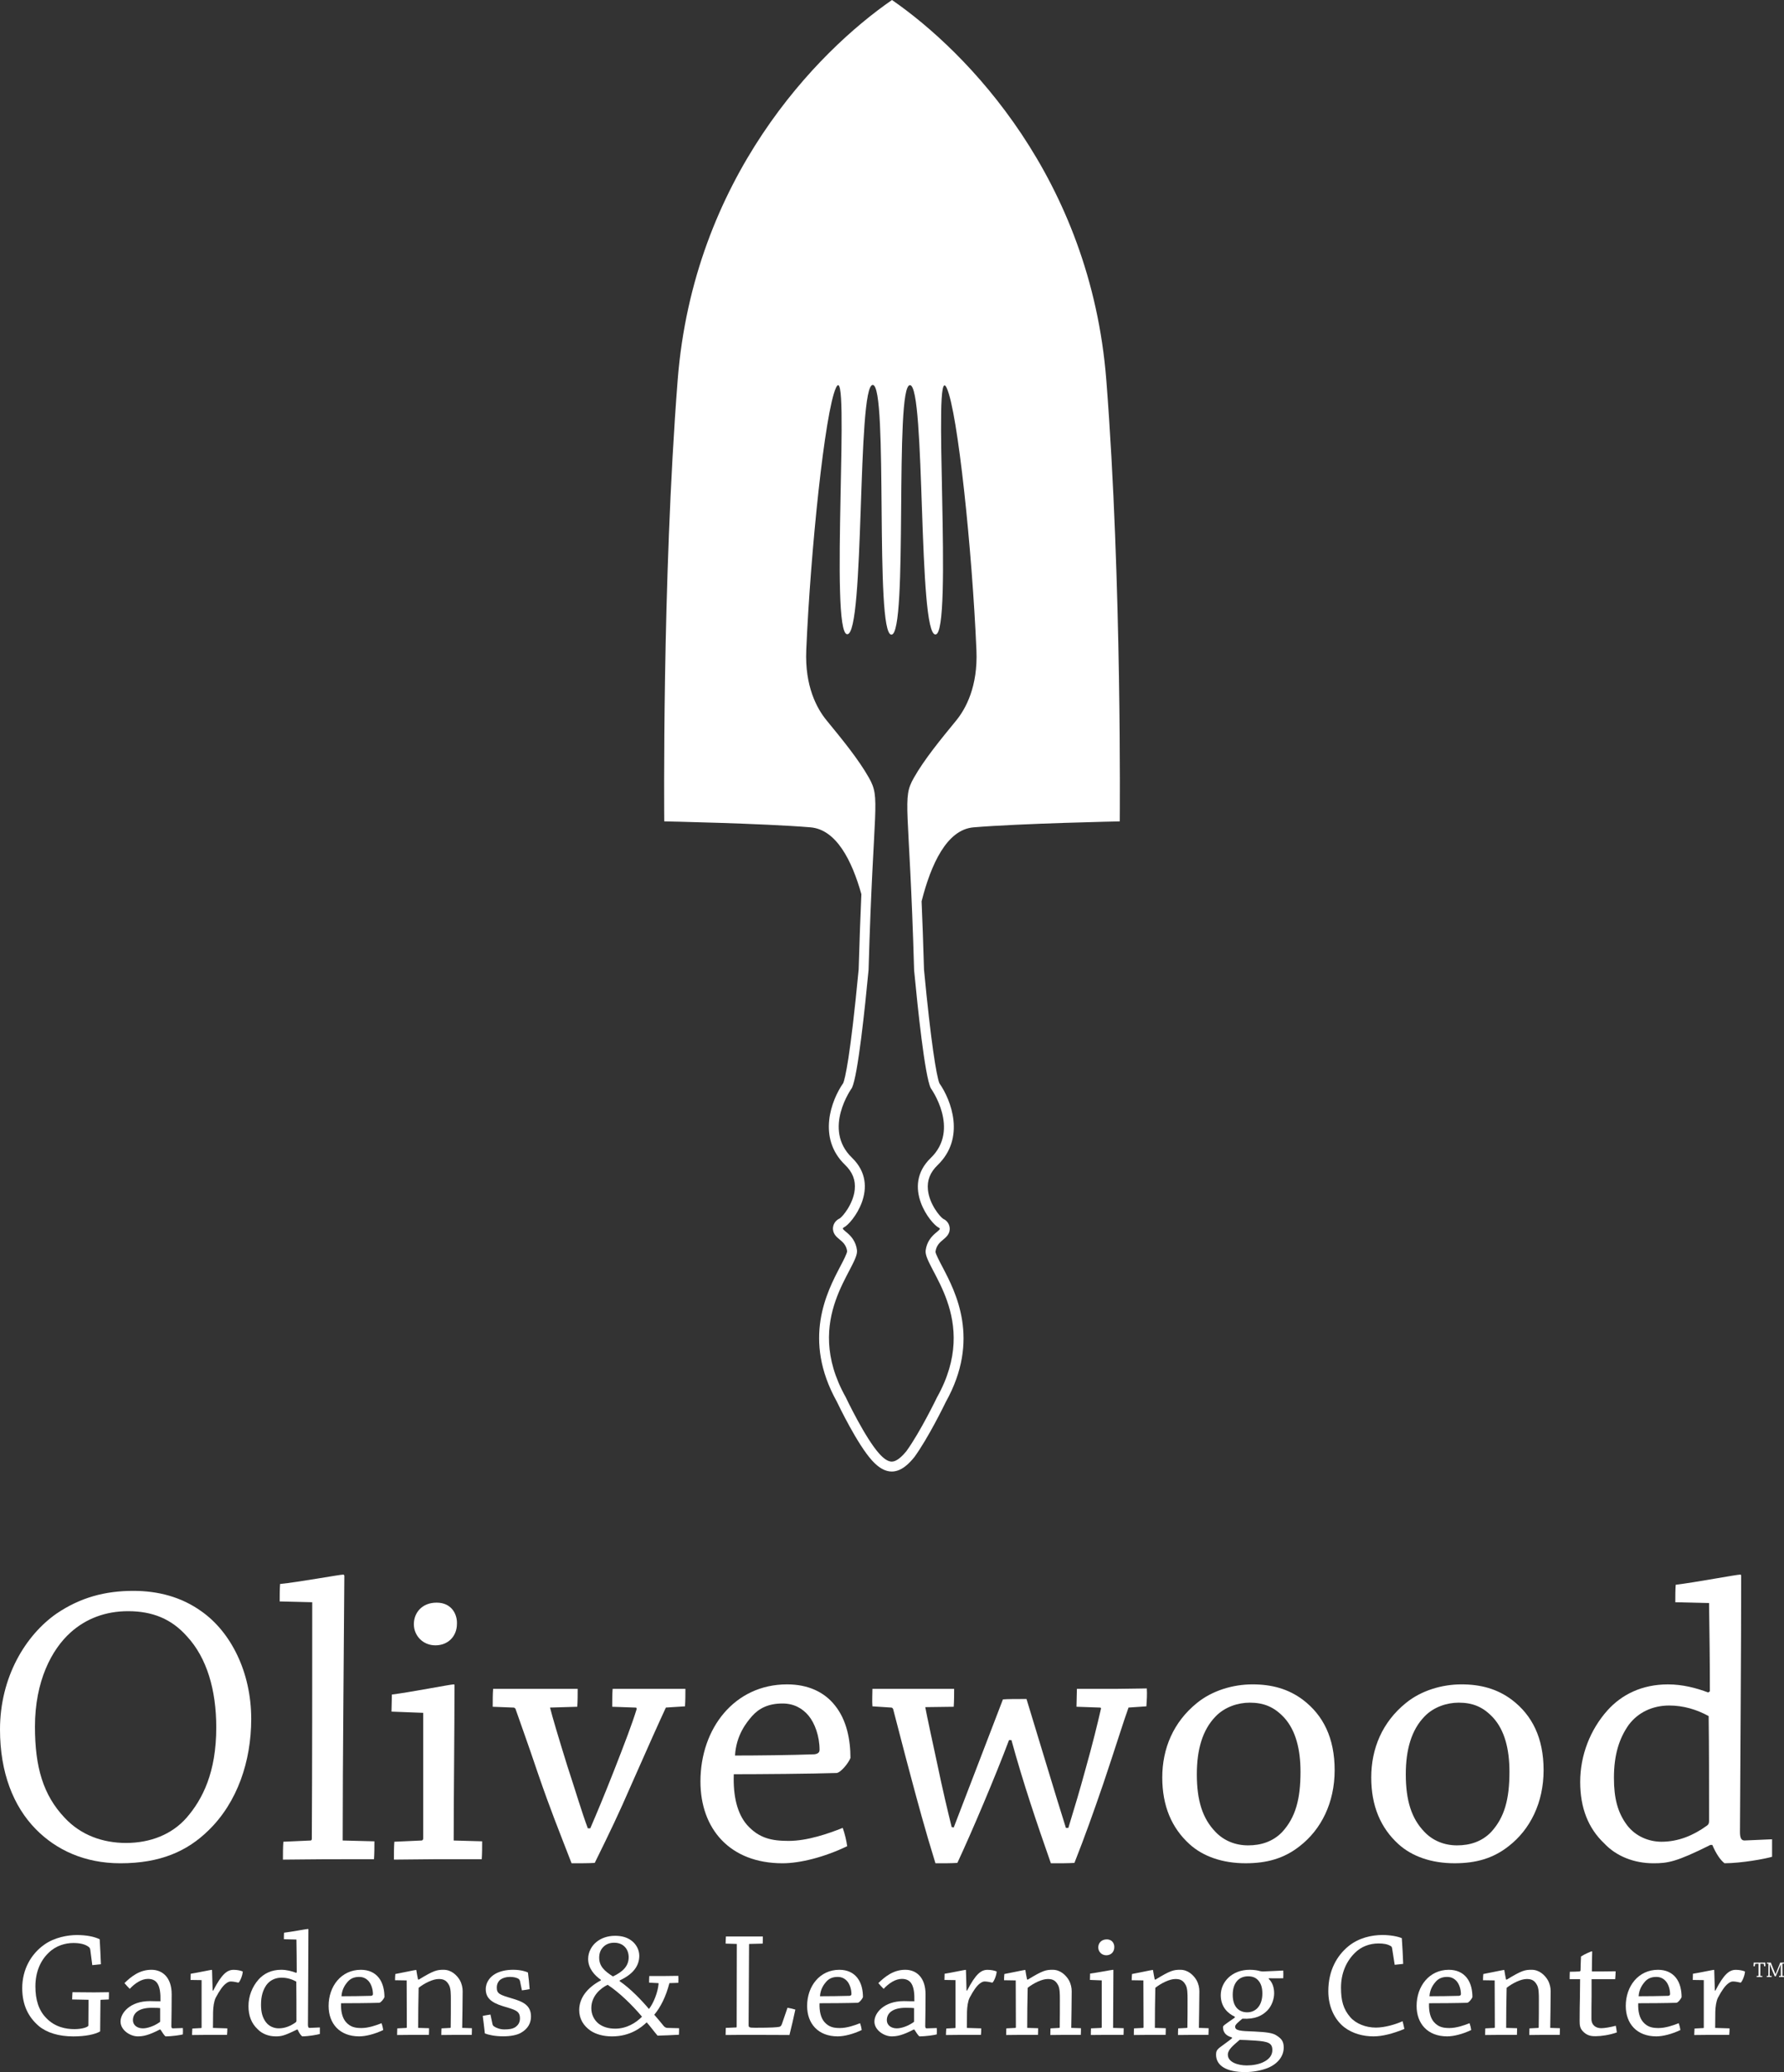 <?xml version="1.0" encoding="utf-8"?>
<!-- Generator: Adobe Illustrator 15.1.0, SVG Export Plug-In . SVG Version: 6.00 Build 0)  -->
<!DOCTYPE svg PUBLIC "-//W3C//DTD SVG 1.1//EN" "http://www.w3.org/Graphics/SVG/1.1/DTD/svg11.dtd">
<svg version="1.1" id="Layer_1" xmlns="http://www.w3.org/2000/svg" xmlns:xlink="http://www.w3.org/1999/xlink" x="0px" y="0px"
	 width="109.055px" height="126.641px" viewBox="0 0 109.055 126.641" enable-background="new 0 0 109.055 126.641"
	 xml:space="preserve">
<rect x="0" y="0" width="109.055" height="126.641" fill="#333333" stroke="none"/>
<g>
	<path fill="#FFFFFF" d="M67.629,23.235C66.664,10.896,59.114,3.169,54.527,0C49.939,3.169,42.39,10.896,41.425,23.235
		c-0.963,12.338-0.82,26.965-0.82,26.965s6.058,0.123,8.937,0.364c1.583,0.132,2.535,2.03,3.113,4.085
		c-0.055,1.255-0.113,2.768-0.166,4.598c-0.518,5.443-0.834,6.671-0.94,6.943c-0.731,1.044-1.602,3.354,0.109,5.004
		c0.457,0.439,0.65,0.934,0.592,1.509c-0.089,0.88-0.738,1.647-0.911,1.759c-0.333,0.155-0.402,0.43-0.416,0.539
		c-0.049,0.38,0.221,0.604,0.383,0.736c0.201,0.166,0.428,0.353,0.478,0.731c-0.005,0.144-0.235,0.584-0.421,0.938
		c-0.815,1.555-2.331,4.448-0.209,8.256c0.121,0.254,1.259,2.616,2.155,3.602c0.411,0.451,0.804,0.672,1.203,0.672
		c0.597,0,1.068-0.497,1.372-0.871l0.021-0.027c0.845-1.168,1.808-3.141,1.914-3.36c2.124-3.809,0.604-6.698-0.211-8.253
		c-0.187-0.354-0.417-0.794-0.423-0.922c0.052-0.394,0.279-0.582,0.481-0.749c0.162-0.134,0.434-0.357,0.384-0.737
		c-0.014-0.11-0.083-0.385-0.396-0.528c-0.193-0.123-0.842-0.89-0.931-1.771c-0.059-0.574,0.135-1.068,0.592-1.509
		c1.711-1.65,0.839-3.961,0.108-5.005c-0.181-0.46-0.518-2.502-0.939-6.941c-0.047-1.63-0.098-3.008-0.148-4.177
		c0.571-2.25,1.534-4.384,3.177-4.521c2.878-0.241,8.937-0.364,8.937-0.364S68.592,35.573,67.629,23.235L67.629,23.235z
		 M58.447,44.041c-0.941,1.148-1.944,2.368-2.584,3.498c-0.744,1.315-0.277,1.505,0.016,11.76c0.219,2.294,0.65,6.44,1.016,7.205
		c0,0,1.822,2.51,0,4.269c-1.823,1.759,0.029,4.044,0.484,4.254c0.342,0.158-0.656,0.337-0.795,1.397
		c-0.138,1.063,3.395,4.156,0.696,8.975c0,0-1.013,2.102-1.867,3.284c-0.311,0.384-0.625,0.646-0.901,0.646
		c-0.236,0-0.496-0.188-0.754-0.474c-0.878-0.964-2.064-3.472-2.064-3.472c-2.698-4.817,0.831-7.916,0.693-8.978
		c-0.138-1.063-1.133-1.236-0.792-1.395c0.455-0.21,2.308-2.494,0.485-4.254c-1.823-1.759,0-4.268,0-4.268
		c0.365-0.765,0.797-4.91,1.015-7.205c0.293-10.254,0.76-10.445,0.016-11.76c-0.64-1.13-1.643-2.35-2.584-3.498
		c-0.593-0.723-1.335-2.085-1.241-4.29c0.26-6.062,1.138-14.562,1.816-16.033c0.919-1.993-0.404,15.013,0.686,15.061
		c1.09,0.05,0.592-15.237,1.562-15.237c0.969,0,0.099,15.262,1.142,15.262c1.042,0,0.166-15.248,1.133-15.248
		c0.97,0,0.473,15.287,1.563,15.238c1.091-0.049-0.233-17.055,0.686-15.062c0.678,1.471,1.557,9.971,1.815,16.033
		C59.782,41.956,59.039,43.318,58.447,44.041L58.447,44.041z"/>
	<path fill="#FFFFFF" d="M5.521,119.177c-0.009-0.065-0.028-0.129-0.084-0.176c-0.23-0.185-0.573-0.25-0.952-0.25
		c-0.49,0-1.063,0.158-1.507,0.592c-0.518,0.49-0.814,1.201-0.814,2.063c0,0.805,0.195,1.453,0.657,1.924
		c0.536,0.564,1.211,0.685,1.729,0.685c0.481,0,0.851-0.131,0.851-0.222l0.01-1.572l-1-0.02c0-0.138,0.01-0.295,0.019-0.443
		c0.38,0,0.859,0.011,1.331,0.011c0.306,0,0.621-0.011,0.898-0.011c0,0.14,0,0.306-0.009,0.443l-0.472,0.02
		c-0.028,0-0.037,0.009-0.037,0.037l-0.019,1.896c-0.315,0.185-0.905,0.305-1.645,0.305c-0.88,0-1.609-0.222-2.1-0.629
		c-0.629-0.537-1.018-1.266-1.018-2.322c0-1.153,0.547-2.089,1.342-2.652c0.629-0.453,1.451-0.592,1.997-0.592
		c0.601,0,1.082,0.102,1.396,0.259c0.028,0.489,0.056,1.017,0.075,1.524c-0.167,0.02-0.352,0.037-0.528,0.057L5.521,119.177
		L5.521,119.177z"/>
	<path fill="#FFFFFF" d="M9.763,124.041c-0.676,0.352-1.018,0.416-1.342,0.416c-0.461,0-1.053-0.38-1.053-0.906
		c0-0.518,0.573-1.249,1.802-1.249c0.324,0.01,0.547,0.01,0.638,0.01c0.028-0.979-0.202-1.368-0.767-1.368
		c-0.388,0-0.795,0.268-1.109,0.609c-0.101-0.101-0.222-0.23-0.324-0.351c0.398-0.389,0.915-0.815,1.646-0.815
		c0.684,0,1.24,0.475,1.24,1.499c0,0.435-0.01,1.555-0.019,1.943c0,0.091,0.027,0.138,0.083,0.138l0.62-0.019
		c0.009,0.111,0.009,0.259,0,0.389c-0.12,0.036-0.648,0.12-1.064,0.12c-0.092-0.084-0.184-0.23-0.306-0.416H9.763L9.763,124.041z
		 M8.736,123.967c0.268,0,0.675-0.129,1.027-0.379c0.027-0.01,0.027-0.026,0.027-0.073v-0.786c-0.045-0.01-0.24-0.019-0.508-0.019
		c-0.823,0-1.156,0.342-1.156,0.758C8.126,123.763,8.375,123.967,8.736,123.967"/>
	<path fill="#FFFFFF" d="M11.759,123.977l0.537-0.028c0.017,0,0.027-0.019,0.027-0.028v-2.902l-0.675-0.01
		c0-0.121,0.01-0.26,0.01-0.379c0.369-0.056,1.229-0.239,1.285-0.239c0.009,0,0.019,0.007,0.019,0.026
		c0.008,0.241,0.018,0.75,0.036,1.239h0.037c0.527-1.026,0.861-1.266,1.248-1.266c0.213,0,0.426,0.045,0.556,0.101
		c0,0.195-0.148,0.592-0.259,0.684c-0.084-0.018-0.306-0.073-0.472-0.073c-0.092,0-0.185,0.036-0.314,0.139
		c-0.177,0.139-0.371,0.407-0.611,0.86c-0.101,0.212-0.148,0.545-0.157,0.85c0,0.324-0.009,0.694-0.009,0.99l0.879,0.027
		c0,0.12,0,0.269-0.019,0.397h-1.174c-0.315,0-0.666,0.01-0.962,0.01C11.741,124.244,11.749,124.096,11.759,123.977"/>
	<path fill="#FFFFFF" d="M18.149,124.041c-0.776,0.389-0.971,0.416-1.296,0.416c-0.434,0-0.842-0.157-1.118-0.453
		c-0.361-0.342-0.546-0.805-0.546-1.396c0-0.611,0.232-1.193,0.619-1.628c0.324-0.361,0.786-0.593,1.379-0.593
		c0.333,0,0.647,0.083,0.915,0.186l0.038-0.028c0-0.702-0.01-1.332-0.019-2.006l-0.768-0.02c0-0.138,0-0.276,0.01-0.397
		c0.462-0.055,1.378-0.23,1.469-0.23c0.01,0,0.019,0.009,0.019,0.027c0,1.646-0.019,4.041-0.028,5.826
		c0,0.13,0.028,0.194,0.103,0.194l0.628-0.028v0.399c-0.148,0.046-0.703,0.146-1.082,0.146c-0.093-0.075-0.185-0.204-0.278-0.416
		H18.149L18.149,124.041z M18.112,121.109c-0.268-0.147-0.574-0.24-0.897-0.24c-0.38,0-0.713,0.157-0.926,0.445
		c-0.212,0.304-0.333,0.674-0.333,1.201c0,0.462,0.084,0.785,0.297,1.072c0.193,0.26,0.498,0.379,0.786,0.379
		c0.388,0,0.73-0.147,1.026-0.36c0.056-0.037,0.056-0.073,0.056-0.129C18.121,122.654,18.121,121.813,18.112,121.109"/>
	<path fill="#FFFFFF" d="M22.059,120.388c0.48,0,0.851,0.177,1.091,0.48c0.268,0.333,0.351,0.787,0.351,1.194
		c-0.047,0.119-0.222,0.332-0.314,0.342c-0.546,0.019-1.767,0.028-2.339,0.028c-0.019,0.508,0.082,0.896,0.295,1.146
		c0.277,0.314,0.574,0.37,0.953,0.37c0.425,0,0.906-0.166,1.229-0.296c0.047,0.13,0.083,0.286,0.102,0.417
		c-0.517,0.249-1.072,0.388-1.47,0.388c-1.202,0-1.869-0.786-1.869-1.858C20.088,121.387,20.865,120.388,22.059,120.388
		 M21.263,121.109c-0.12,0.139-0.36,0.426-0.389,0.896c0.528,0,1.276-0.009,1.804-0.025c0.075-0.011,0.12-0.038,0.12-0.104
		c0-0.313-0.111-0.61-0.249-0.776c-0.139-0.166-0.333-0.277-0.592-0.277C21.634,120.823,21.42,120.935,21.263,121.109"/>
	<path fill="#FFFFFF" d="M24.147,121.026c0-0.129,0.01-0.269,0.019-0.38c0.361-0.063,1.202-0.249,1.267-0.249
		c0.018,0,0.018,0.009,0.018,0.027c0.028,0.177,0.074,0.426,0.102,0.556l0.047,0.008c0.914-0.563,1.119-0.601,1.515-0.601
		c0.481,0,0.815,0.335,0.99,0.629c0.13,0.232,0.176,0.473,0.176,0.686c0,0.666-0.019,1.544-0.028,2.237l0.593,0.019
		c0,0.129,0,0.277-0.009,0.407h-0.971c-0.288,0-0.63,0.009-0.889,0.009c0-0.129,0-0.276,0.01-0.406l0.536-0.028
		c0.019,0,0.028-0.019,0.028-0.037c0.009-0.499,0.009-1.156,0.009-1.665c0-0.378,0-0.73-0.121-0.933
		c-0.176-0.324-0.406-0.353-0.628-0.353c-0.343,0-0.861,0.25-1.221,0.537c-0.018,0.703-0.028,1.775-0.028,2.45l0.666,0.019
		c0,0.129,0,0.277-0.009,0.407h-1.045c-0.296,0-0.62,0.009-0.898,0.009c0-0.129,0-0.276,0.01-0.406l0.555-0.028
		c0.01,0,0.027-0.019,0.027-0.037l-0.01-2.866L24.147,121.026L24.147,121.026z"/>
	<path fill="#FFFFFF" d="M30.11,123.727c0.02,0.047,0.028,0.074,0.074,0.11c0.139,0.103,0.389,0.195,0.639,0.195
		c0.268,0,0.499-0.019,0.693-0.148c0.139-0.102,0.268-0.259,0.268-0.519c0-0.471-0.277-0.526-1.054-0.758
		c-0.739-0.23-1.035-0.527-1.035-1.035c0-0.444,0.286-0.769,0.582-0.936c0.277-0.156,0.647-0.249,1.091-0.249
		c0.49,0,0.814,0.12,0.905,0.167c0.048,0.342,0.076,0.676,0.104,1.018c-0.139,0.027-0.315,0.055-0.472,0.073l-0.121-0.582
		c-0.019-0.046-0.037-0.084-0.074-0.112c-0.11-0.082-0.315-0.129-0.536-0.129c-0.24,0-0.444,0.066-0.583,0.167
		c-0.119,0.093-0.222,0.25-0.222,0.49c0,0.371,0.176,0.435,0.917,0.656c0.664,0.194,1.173,0.406,1.173,1.11
		c0,0.406-0.194,0.749-0.591,0.98c-0.25,0.156-0.667,0.229-1.11,0.229c-0.5,0-0.906-0.091-1.119-0.175
		c-0.037-0.36-0.084-0.712-0.129-1.073c0.147-0.026,0.324-0.063,0.471-0.083L30.11,123.727L30.11,123.727z"/>
	<path fill="#FFFFFF" d="M37.877,121.082c0.665,0.453,1.368,1.193,1.793,1.701c0.278-0.341,0.546-1.035,0.584-1.507
		c0.009-0.065,0.009-0.074-0.038-0.074l-0.537-0.028c0-0.139,0-0.287,0.01-0.406h0.962c0.269,0,0.546-0.01,0.814-0.01
		c0.009,0.129,0.009,0.286,0,0.427l-0.545,0.018c-0.213,0.823-0.537,1.47-0.926,1.932c0.176,0.195,0.417,0.491,0.584,0.695
		c0.082,0.091,0.165,0.11,0.229,0.11l0.704,0.018c0,0.13,0,0.269-0.009,0.399c-0.435,0.026-0.934,0.046-1.304,0.055
		c-0.204-0.231-0.426-0.545-0.666-0.813c-0.334,0.322-1.008,0.859-2.119,0.859c-0.544,0-0.997-0.139-1.303-0.342
		c-0.444-0.305-0.703-0.73-0.703-1.266c0-0.731,0.481-1.369,1.323-1.814v-0.036c-0.38-0.269-0.777-0.694-0.777-1.275
		c0-0.446,0.24-0.824,0.508-1.037c0.278-0.231,0.676-0.378,1.137-0.378c0.426,0,0.759,0.101,1.028,0.313
		c0.258,0.203,0.453,0.536,0.453,0.906c0,0.638-0.397,1.137-1.193,1.507L37.877,121.082L37.877,121.082z M39.245,123.254
		c-0.637-0.757-1.414-1.497-2.1-1.949c-0.443,0.212-0.998,0.692-0.998,1.424c0,0.379,0.157,0.712,0.435,0.943
		c0.259,0.203,0.601,0.314,1.026,0.314C38.302,123.986,38.875,123.634,39.245,123.254 M37.469,120.795
		c0.583-0.276,0.962-0.619,0.962-1.174c0-0.25-0.082-0.481-0.25-0.647c-0.175-0.176-0.406-0.24-0.638-0.24
		c-0.268,0-0.48,0.083-0.646,0.24c-0.195,0.185-0.269,0.416-0.269,0.675C36.628,120.176,36.96,120.471,37.469,120.795"/>
	<path fill="#FFFFFF" d="M44.357,118.788c0-0.147,0.009-0.296,0.018-0.435h1.081h1.175c0,0.139,0,0.297-0.008,0.435l-0.815,0.02
		c-0.018,0-0.018,0.009-0.018,0.036l-0.028,4.893c0,0.167,0.009,0.193,0.398,0.193c1.026,0,1.331-0.026,1.479-0.056
		c0.083-0.018,0.131-0.082,0.167-0.194l0.333-0.971c0.166,0.028,0.342,0.065,0.48,0.111c-0.092,0.453-0.239,1.063-0.361,1.554
		c-0.434,0-1.562-0.01-2.81-0.01c-0.39,0-0.759,0.01-1.091,0.01c0-0.139,0.009-0.296,0.009-0.435l0.637-0.028
		c0.019,0,0.029-0.008,0.029-0.037l0.009-5.066L44.357,118.788L44.357,118.788z"/>
	<path fill="#FFFFFF" d="M51.309,120.388c0.481,0,0.851,0.177,1.091,0.48c0.268,0.333,0.352,0.787,0.352,1.194
		c-0.046,0.119-0.223,0.332-0.314,0.342c-0.547,0.019-1.767,0.028-2.34,0.028c-0.018,0.508,0.083,0.896,0.296,1.146
		c0.277,0.314,0.573,0.37,0.952,0.37c0.426,0,0.907-0.166,1.23-0.296c0.047,0.13,0.083,0.286,0.101,0.417
		c-0.517,0.249-1.072,0.388-1.469,0.388c-1.203,0-1.869-0.786-1.869-1.858C49.339,121.387,50.116,120.388,51.309,120.388
		 M50.514,121.109c-0.12,0.139-0.361,0.426-0.389,0.896c0.528,0,1.277-0.009,1.804-0.025c0.074-0.011,0.119-0.038,0.119-0.104
		c0-0.313-0.111-0.61-0.248-0.776c-0.139-0.166-0.334-0.277-0.592-0.277C50.884,120.823,50.671,120.935,50.514,121.109"/>
	<path fill="#FFFFFF" d="M55.85,124.041c-0.677,0.352-1.019,0.416-1.343,0.416c-0.461,0-1.054-0.38-1.054-0.906
		c0-0.518,0.574-1.249,1.803-1.249c0.324,0.01,0.547,0.01,0.639,0.01c0.027-0.979-0.202-1.368-0.768-1.368
		c-0.388,0-0.795,0.268-1.11,0.609c-0.101-0.101-0.222-0.23-0.324-0.351c0.399-0.389,0.915-0.815,1.646-0.815
		c0.684,0,1.239,0.475,1.239,1.499c0,0.435-0.009,1.555-0.019,1.943c0,0.091,0.027,0.138,0.084,0.138l0.62-0.019
		c0.009,0.111,0.009,0.259,0,0.389c-0.12,0.036-0.648,0.12-1.064,0.12c-0.093-0.084-0.186-0.23-0.306-0.416H55.85L55.85,124.041z
		 M54.821,123.967c0.269,0,0.676-0.129,1.028-0.379c0.026-0.01,0.026-0.026,0.026-0.073v-0.786c-0.046-0.01-0.239-0.019-0.508-0.019
		c-0.823,0-1.156,0.342-1.156,0.758C54.212,123.763,54.461,123.967,54.821,123.967"/>
	<path fill="#FFFFFF" d="M57.846,123.977l0.535-0.028c0.019,0,0.027-0.019,0.027-0.028v-2.902l-0.674-0.01
		c0-0.121,0.009-0.26,0.009-0.379c0.37-0.056,1.23-0.239,1.286-0.239c0.009,0,0.018,0.007,0.018,0.026
		c0.01,0.241,0.019,0.75,0.037,1.239h0.037c0.527-1.026,0.86-1.266,1.248-1.266c0.213,0,0.425,0.045,0.555,0.101
		c0,0.195-0.146,0.592-0.259,0.684c-0.083-0.018-0.305-0.073-0.471-0.073c-0.093,0-0.187,0.036-0.315,0.139
		c-0.176,0.139-0.371,0.407-0.61,0.86c-0.102,0.212-0.147,0.545-0.157,0.85c0,0.324-0.008,0.694-0.008,0.99l0.878,0.027
		c0,0.12,0,0.269-0.02,0.397h-1.174c-0.314,0-0.666,0.01-0.962,0.01C57.826,124.244,57.835,124.096,57.846,123.977"/>
	<path fill="#FFFFFF" d="M61.376,121.026c0-0.129,0.009-0.269,0.02-0.38c0.359-0.063,1.201-0.249,1.266-0.249
		c0.02,0,0.02,0.009,0.02,0.027c0.027,0.177,0.072,0.426,0.102,0.556l0.046,0.008c0.915-0.563,1.119-0.601,1.516-0.601
		c0.481,0,0.814,0.335,0.989,0.629c0.131,0.232,0.177,0.473,0.177,0.686c0,0.666-0.018,1.544-0.027,2.237l0.593,0.019
		c0,0.129,0,0.277-0.01,0.407h-0.972c-0.287,0-0.629,0.009-0.888,0.009c0-0.129,0-0.276,0.009-0.406l0.536-0.028
		c0.02,0,0.028-0.019,0.028-0.037c0.009-0.499,0.009-1.156,0.009-1.665c0-0.378,0-0.73-0.121-0.933
		c-0.175-0.324-0.405-0.353-0.628-0.353c-0.342,0-0.858,0.25-1.22,0.537c-0.02,0.703-0.029,1.775-0.029,2.45l0.667,0.019
		c0,0.129,0,0.277-0.01,0.407h-1.044c-0.297,0-0.621,0.009-0.898,0.009c0-0.129,0-0.276,0.01-0.406l0.556-0.028
		c0.009,0,0.027-0.019,0.027-0.037l-0.009-2.866L61.376,121.026L61.376,121.026z"/>
	<path fill="#FFFFFF" d="M66.627,121.007c0-0.118,0.011-0.267,0.011-0.388c0.388-0.046,1.331-0.231,1.405-0.231
		c0.018,0,0.018,0.01,0.018,0.028c0,1.026-0.018,2.534-0.018,3.524l0.647,0.018c0,0.14,0,0.277-0.01,0.407h-1.027
		c-0.314,0-0.656,0.008-0.97,0.008c0-0.138,0-0.275,0.01-0.406l0.618-0.026c0.019,0,0.038-0.021,0.038-0.047v-2.858L66.627,121.007
		L66.627,121.007z M68.116,119.01c0,0.287-0.203,0.491-0.489,0.491c-0.288,0-0.49-0.223-0.49-0.48c0-0.261,0.185-0.491,0.517-0.491
		C68.005,118.529,68.126,118.808,68.116,119.01"/>
	<path fill="#FFFFFF" d="M69.18,121.026c0-0.129,0.009-0.269,0.019-0.38c0.36-0.063,1.201-0.249,1.266-0.249
		c0.02,0,0.02,0.009,0.02,0.027c0.028,0.177,0.073,0.426,0.102,0.556l0.046,0.008c0.915-0.563,1.118-0.601,1.516-0.601
		c0.481,0,0.814,0.335,0.99,0.629c0.13,0.232,0.177,0.473,0.177,0.686c0,0.666-0.021,1.544-0.028,2.237l0.593,0.019
		c0,0.129,0,0.277-0.01,0.407h-0.972c-0.287,0-0.628,0.009-0.888,0.009c0-0.129,0-0.276,0.01-0.406l0.536-0.028
		c0.019,0,0.027-0.019,0.027-0.037c0.01-0.499,0.01-1.156,0.01-1.665c0-0.378,0-0.73-0.121-0.933
		c-0.176-0.324-0.406-0.353-0.629-0.353c-0.342,0-0.859,0.25-1.221,0.537c-0.018,0.703-0.027,1.775-0.027,2.45l0.666,0.019
		c0,0.129,0,0.277-0.01,0.407h-1.045c-0.296,0-0.619,0.009-0.896,0.009c0-0.129,0-0.276,0.009-0.406l0.555-0.028
		c0.01,0,0.029-0.019,0.029-0.037l-0.01-2.866L69.18,121.026L69.18,121.026z"/>
	<path fill="#FFFFFF" d="M75.484,123.255c-0.417-0.193-0.86-0.592-0.86-1.313c0-0.795,0.666-1.555,1.775-1.555
		c0.278,0,0.526,0.047,0.629,0.083c0.084,0.02,0.139,0.02,0.204,0.02c0.397-0.02,0.916-0.037,1.212-0.056
		c0.008,0.156,0.008,0.323,0,0.472c-0.195,0.009-0.693,0-0.879,0l-0.009,0.037c0.222,0.204,0.332,0.526,0.332,0.878
		c0,0.333-0.13,0.759-0.416,1.055c-0.314,0.314-0.739,0.546-1.526,0.5c-0.221,0.184-0.443,0.36-0.443,0.48
		c0,0.25,0.286,0.277,1.202,0.306c0.666,0.036,1.091,0.073,1.341,0.249c0.287,0.185,0.427,0.351,0.427,0.73
		c0,0.499-0.324,0.971-0.954,1.239c-0.389,0.157-0.896,0.26-1.414,0.26c-1.11,0-1.768-0.381-1.768-1.064
		c0-0.184,0.038-0.278,0.195-0.416c0.352-0.269,0.555-0.398,0.777-0.583v-0.056c-0.269-0.073-0.546-0.23-0.546-0.628
		c0-0.083,0.027-0.102,0.721-0.583V123.255L75.484,123.255z M76.742,124.716c-0.462-0.027-0.768-0.046-0.962-0.046
		c-0.416,0.36-0.722,0.602-0.722,0.906c0,0.472,0.639,0.657,1.156,0.657c0.343,0,0.768-0.065,1.056-0.224
		c0.323-0.165,0.508-0.404,0.508-0.712C77.778,124.864,77.528,124.772,76.742,124.716 M76.242,122.987
		c0.509,0,0.925-0.389,0.925-1.148c0-0.342-0.073-0.582-0.221-0.767c-0.13-0.166-0.324-0.286-0.648-0.286
		c-0.564,0-0.942,0.397-0.942,1.128C75.355,122.7,75.78,122.987,76.242,122.987"/>
	<path fill="#FFFFFF" d="M82.409,118.964c0.647-0.537,1.451-0.702,2.099-0.702c0.51,0,0.953,0.093,1.184,0.193
		c0.038,0.519,0.064,1.046,0.084,1.572c-0.157,0.018-0.342,0.038-0.519,0.056l-0.157-0.999c-0.009-0.074-0.037-0.12-0.072-0.138
		c-0.205-0.129-0.455-0.167-0.76-0.167c-0.518,0-1.054,0.175-1.46,0.591c-0.52,0.519-0.833,1.24-0.833,2.109
		c0,0.796,0.139,1.313,0.573,1.813c0.342,0.388,0.942,0.629,1.554,0.629c0.546,0,1.202-0.193,1.637-0.389
		c0.037,0.147,0.084,0.324,0.11,0.471c-0.702,0.288-1.341,0.454-1.887,0.454c-0.629,0-1.275-0.166-1.784-0.555
		c-0.593-0.462-0.979-1.257-0.979-2.201C81.198,120.407,81.743,119.519,82.409,118.964"/>
	<path fill="#FFFFFF" d="M88.566,120.388c0.48,0,0.851,0.177,1.091,0.48c0.269,0.333,0.351,0.787,0.351,1.194
		c-0.046,0.119-0.222,0.332-0.314,0.342c-0.545,0.019-1.765,0.028-2.338,0.028c-0.02,0.508,0.083,0.896,0.296,1.146
		c0.277,0.314,0.573,0.37,0.952,0.37c0.425,0,0.906-0.166,1.229-0.296c0.047,0.13,0.084,0.286,0.102,0.417
		c-0.518,0.249-1.072,0.388-1.471,0.388c-1.201,0-1.868-0.786-1.868-1.858C86.596,121.387,87.372,120.388,88.566,120.388
		 M87.771,121.109c-0.12,0.139-0.361,0.426-0.389,0.896c0.526,0,1.274-0.009,1.803-0.025c0.074-0.011,0.12-0.038,0.12-0.104
		c0-0.313-0.11-0.61-0.249-0.776s-0.333-0.277-0.593-0.277C88.142,120.823,87.929,120.935,87.771,121.109"/>
	<path fill="#FFFFFF" d="M90.655,121.026c0-0.129,0.009-0.269,0.019-0.38c0.36-0.063,1.201-0.249,1.267-0.249
		c0.019,0,0.019,0.009,0.019,0.027c0.028,0.177,0.073,0.426,0.102,0.556l0.047,0.008c0.915-0.563,1.118-0.601,1.515-0.601
		c0.482,0,0.815,0.335,0.99,0.629c0.131,0.232,0.177,0.473,0.177,0.686c0,0.666-0.019,1.544-0.027,2.237l0.591,0.019
		c0,0.129,0,0.277-0.009,0.407h-0.972c-0.287,0-0.628,0.009-0.887,0.009c0-0.129,0-0.276,0.008-0.406l0.537-0.028
		c0.018,0,0.028-0.019,0.028-0.037c0.01-0.499,0.01-1.156,0.01-1.665c0-0.378,0-0.73-0.122-0.933
		c-0.175-0.324-0.406-0.353-0.628-0.353c-0.342,0-0.86,0.25-1.22,0.537c-0.02,0.703-0.029,1.775-0.029,2.45l0.666,0.019
		c0,0.129,0,0.277-0.009,0.407h-1.045c-0.297,0-0.62,0.009-0.897,0.009c0-0.129,0-0.276,0.009-0.406l0.556-0.028
		c0.01,0,0.027-0.019,0.027-0.037l-0.01-2.866L90.655,121.026L90.655,121.026z"/>
	<path fill="#FFFFFF" d="M96.821,124.207c-0.25-0.222-0.259-0.434-0.259-0.711c0-0.48,0.009-1.23,0.018-1.462
		c0-0.286,0.011-0.832,0.011-1.073h-0.639c0-0.146,0-0.313,0.009-0.453c0.204,0,0.407-0.009,0.593-0.018
		c0.026,0,0.055-0.027,0.063-0.065c0-0.259,0.02-0.583,0.029-0.851c0.241-0.157,0.628-0.314,0.656-0.314
		c0.019,0,0.027,0.01,0.027,0.028c-0.009,0.314-0.019,0.813-0.019,1.202c0.472,0,0.98,0,1.453-0.01c0,0.167-0.02,0.342-0.028,0.48
		h-1.443v1.036c-0.009,0.38-0.009,0.935-0.009,1.387c0,0.398,0.277,0.574,0.6,0.574c0.214,0,0.565-0.064,0.889-0.147
		c0.028,0.129,0.046,0.276,0.064,0.406c-0.434,0.157-0.962,0.231-1.295,0.231C97.34,124.448,97.072,124.439,96.821,124.207"/>
	<path fill="#FFFFFF" d="M101.352,120.388c0.48,0,0.851,0.177,1.092,0.48c0.267,0.333,0.351,0.787,0.351,1.194
		c-0.046,0.119-0.222,0.332-0.313,0.342c-0.546,0.019-1.768,0.028-2.339,0.028c-0.02,0.508,0.083,0.896,0.296,1.146
		c0.275,0.314,0.571,0.37,0.952,0.37c0.425,0,0.905-0.166,1.229-0.296c0.046,0.13,0.084,0.286,0.102,0.417
		c-0.519,0.249-1.073,0.388-1.471,0.388c-1.203,0-1.869-0.786-1.869-1.858C99.381,121.387,100.158,120.388,101.352,120.388
		 M100.557,121.109c-0.119,0.139-0.36,0.426-0.389,0.896c0.527,0,1.276-0.009,1.804-0.025c0.073-0.011,0.119-0.038,0.119-0.104
		c0-0.313-0.11-0.61-0.249-0.776s-0.332-0.277-0.592-0.277C100.926,120.823,100.713,120.935,100.557,121.109"/>
	<path fill="#FFFFFF" d="M103.588,123.977l0.537-0.028c0.019,0,0.027-0.019,0.027-0.028v-2.902l-0.674-0.01
		c0-0.121,0.009-0.26,0.009-0.379c0.369-0.056,1.229-0.239,1.286-0.239c0.008,0,0.017,0.007,0.017,0.026
		c0.009,0.241,0.02,0.75,0.038,1.239h0.036c0.528-1.026,0.861-1.266,1.249-1.266c0.213,0,0.425,0.045,0.556,0.101
		c0,0.195-0.148,0.592-0.26,0.684c-0.083-0.018-0.305-0.073-0.472-0.073c-0.092,0-0.186,0.036-0.314,0.139
		c-0.176,0.139-0.371,0.407-0.61,0.86c-0.102,0.212-0.148,0.545-0.157,0.85c0,0.324-0.009,0.694-0.009,0.99l0.879,0.027
		c0,0.12,0,0.269-0.02,0.397h-1.174c-0.315,0-0.666,0.01-0.962,0.01C103.57,124.244,103.579,124.096,103.588,123.977"/>
	<path fill="#FFFFFF" d="M2.186,111.791C0.819,110.398,0,108.337,0,105.702c0-3.205,1.565-5.765,3.454-7.082
		c1.465-0.994,2.982-1.391,4.697-1.391c1.515,0,2.932,0.372,4.149,1.241c1.815,1.269,3.057,3.729,3.057,6.586
		c0,2.585-0.845,5.094-2.609,6.809c-1.292,1.268-2.932,2.013-5.392,2.013C5.168,113.878,3.429,113.059,2.186,111.791
		 M11.405,111.095c0.97-1.118,1.815-2.758,1.815-5.517c0-2.287-0.571-4.25-1.789-5.566c-0.945-1.069-2.113-1.541-3.603-1.541
		c-1.368,0-2.56,0.448-3.505,1.293c-1.168,1.044-2.186,2.982-2.186,5.766c0,2.46,0.497,4.174,1.814,5.565
		c0.994,1.069,2.337,1.541,3.752,1.541C9.194,112.636,10.511,112.114,11.405,111.095"/>
	<path fill="#FFFFFF" d="M17.321,112.562l1.665-0.075c0.05,0,0.075-0.05,0.075-0.1c0.025-4.373,0.025-10.113,0.025-14.463
		l-1.989-0.049c0-0.348,0-0.721,0.025-1.067c1.069-0.102,3.653-0.573,3.852-0.573c0.049,0,0.075,0.025,0.075,0.1
		c-0.026,4.499-0.1,11.207-0.1,16.152l1.938,0.05c0,0.348,0,0.745-0.025,1.094H19.98c-0.894,0-1.864,0.024-2.685,0.024
		C17.295,113.307,17.295,112.909,17.321,112.562"/>
	<path fill="#FFFFFF" d="M23.932,104.609c0-0.323,0.024-0.721,0.024-1.044c1.044-0.124,3.579-0.621,3.778-0.621
		c0.049,0,0.049,0.024,0.049,0.075c0,2.758-0.049,6.809-0.049,9.468l1.739,0.049c0,0.373,0,0.746-0.025,1.093h-2.76
		c-0.844,0-1.763,0.025-2.608,0.025c0-0.372,0-0.745,0.025-1.092l1.665-0.075c0.05,0,0.1-0.05,0.1-0.125v-7.678L23.932,104.609
		L23.932,104.609z M27.932,99.241c0,0.771-0.547,1.317-1.317,1.317c-0.771,0-1.316-0.597-1.316-1.292
		c0-0.696,0.496-1.317,1.389-1.317C27.634,97.949,27.958,98.694,27.932,99.241"/>
	<path fill="#FFFFFF" d="M40.705,104.361c-0.348,0.745-1.143,2.51-2.137,4.771c-0.72,1.665-1.292,2.858-2.212,4.723
		c-0.347,0.023-0.895,0.023-1.416,0.023c-0.845-2.186-1.267-3.205-2.038-5.441c-0.695-2.063-1.067-3.058-1.391-4
		c-0.025-0.026-0.049-0.075-0.124-0.075l-1.268-0.05c0-0.398,0-0.771,0.025-1.094h2.361h2.808c0,0.323,0,0.745-0.025,1.094
		l-1.665,0.05c0.149,0.596,0.497,1.764,1.044,3.528c0.571,1.739,0.87,2.783,1.266,3.853h0.15c0.448-1.045,0.794-1.865,1.441-3.505
		c0.671-1.715,1.118-2.883,1.392-3.777c0-0.074,0-0.099-0.075-0.099l-1.417-0.05c0-0.373,0-0.771,0.025-1.094h2.536h1.913
		c0,0.323,0,0.721-0.025,1.068L40.705,104.361L40.705,104.361z"/>
	<path fill="#FFFFFF" d="M48.112,102.944c1.292,0,2.286,0.472,2.931,1.292c0.721,0.894,0.945,2.112,0.945,3.206
		c-0.124,0.323-0.596,0.894-0.846,0.919c-1.465,0.05-4.746,0.075-6.286,0.075c-0.05,1.366,0.223,2.409,0.795,3.081
		c0.745,0.845,1.541,0.994,2.56,0.994c1.142,0,2.436-0.447,3.304-0.796c0.125,0.349,0.225,0.771,0.273,1.119
		c-1.39,0.67-2.881,1.044-3.95,1.044c-3.23,0-5.02-2.112-5.02-4.995C42.818,105.627,44.905,102.944,48.112,102.944 M45.974,104.882
		c-0.323,0.373-0.969,1.144-1.043,2.411c1.416,0,3.429-0.024,4.845-0.075c0.199-0.023,0.324-0.1,0.324-0.272
		c0-0.845-0.299-1.641-0.672-2.088c-0.372-0.447-0.894-0.745-1.59-0.745C46.968,104.112,46.396,104.41,45.974,104.882"/>
	<path fill="#FFFFFF" d="M68.986,104.361c-0.323,0.894-0.795,2.435-1.54,4.646c-0.597,1.74-1.118,3.206-1.766,4.848
		c-0.372,0.023-0.819,0.023-1.44,0.023c-0.845-2.41-1.69-4.896-2.411-7.529h-0.148c-0.821,2.187-2.286,5.642-3.157,7.506
		c-0.348,0.023-0.793,0.023-1.34,0.023c-0.647-2.087-1.119-3.852-1.517-5.343c-0.448-1.664-0.797-3.056-1.068-4.075
		c-0.025-0.05-0.05-0.099-0.124-0.099l-1.144-0.075c-0.026-0.348,0-0.745,0-1.068h2.138h2.857c0,0.323,0,0.721-0.025,1.094
		l-1.74,0.023c0.101,0.547,0.424,2.038,0.746,3.529c0.299,1.442,0.622,2.809,0.869,3.802l0.125,0.026
		c0.721-1.864,2.088-5.443,3.007-7.829c0.249-0.025,0.87-0.025,1.442-0.025c0.545,1.767,1.838,6.089,2.409,7.878h0.149
		c0.423-1.392,0.672-2.211,1.045-3.577c0.421-1.491,0.745-2.809,0.942-3.679c0.025-0.074,0-0.099-0.074-0.099l-1.416-0.05
		c0-0.373,0.025-0.771,0.025-1.094h2.509c0.621,0,1.243-0.024,1.765-0.024c0.024,0.348,0,0.72-0.025,1.093L68.986,104.361
		L68.986,104.361z"/>
	<path fill="#FFFFFF" d="M72.715,112.71c-1.093-0.993-1.666-2.336-1.666-4.075c0-1.765,0.674-3.38,2.113-4.548
		c0.945-0.77,2.212-1.143,3.405-1.143c1.168,0,2.187,0.272,3.081,0.944c1.242,0.944,1.938,2.336,1.938,4.299
		c0,1.987-0.82,3.628-2.138,4.647c-0.944,0.744-1.988,1.043-3.305,1.043C74.729,113.878,73.534,113.456,72.715,112.71
		 M78.381,111.965c0.82-0.895,1.118-2.014,1.118-3.679c0-1.391-0.298-2.535-0.994-3.304c-0.622-0.672-1.267-0.92-2.111-0.92
		c-0.695,0-1.517,0.248-2.088,0.845c-0.796,0.821-1.144,2.013-1.144,3.529c0,1.614,0.348,2.708,1.144,3.528
		c0.498,0.522,1.192,0.82,1.988,0.82C77.064,112.785,77.81,112.563,78.381,111.965"/>
	<path fill="#FFFFFF" d="M85.488,112.71c-1.093-0.993-1.665-2.336-1.665-4.075c0-1.765,0.672-3.38,2.113-4.548
		c0.943-0.77,2.211-1.143,3.404-1.143c1.167,0,2.187,0.272,3.081,0.944c1.242,0.944,1.938,2.336,1.938,4.299
		c0,1.987-0.82,3.628-2.137,4.647c-0.945,0.744-1.989,1.043-3.306,1.043C87.501,113.878,86.309,113.456,85.488,112.71
		 M91.154,111.965c0.821-0.895,1.118-2.014,1.118-3.679c0-1.391-0.297-2.535-0.994-3.304c-0.622-0.672-1.266-0.92-2.111-0.92
		c-0.695,0-1.516,0.248-2.088,0.845c-0.795,0.821-1.143,2.013-1.143,3.529c0,1.614,0.348,2.708,1.143,3.528
		c0.497,0.522,1.193,0.82,1.987,0.82C89.837,112.785,90.583,112.563,91.154,111.965"/>
	<path fill="#FFFFFF" d="M104.549,112.76c-2.088,1.045-2.608,1.118-3.479,1.118c-1.168,0-2.263-0.423-3.007-1.218
		c-0.97-0.918-1.467-2.161-1.467-3.752c0-1.64,0.622-3.206,1.666-4.373c0.869-0.97,2.111-1.59,3.702-1.59
		c0.896,0,1.739,0.222,2.459,0.496l0.101-0.074c0-1.89-0.025-3.579-0.05-5.393l-2.063-0.05c0-0.374,0-0.747,0.025-1.068
		c1.244-0.15,3.703-0.622,3.951-0.622c0.024,0,0.05,0.025,0.05,0.075c0,4.423-0.05,10.859-0.074,15.654
		c0,0.35,0.074,0.522,0.274,0.522l1.689-0.074v1.069c-0.397,0.124-1.89,0.396-2.908,0.396c-0.25-0.198-0.498-0.546-0.745-1.118
		H104.549L104.549,112.76z M104.449,104.882c-0.72-0.397-1.54-0.646-2.409-0.646c-1.02,0-1.914,0.422-2.485,1.193
		c-0.572,0.819-0.896,1.813-0.896,3.229c0,1.243,0.224,2.113,0.795,2.883c0.523,0.695,1.342,1.021,2.113,1.021
		c1.044,0,1.962-0.397,2.757-0.971c0.15-0.1,0.15-0.198,0.15-0.348C104.475,109.032,104.475,106.771,104.449,104.882"/>
	<path fill="#FFFFFF" d="M107.495,120.763c0.004,0,0.005-0.003,0.005-0.004v-0.743c-0.117,0-0.146,0.001-0.177,0.005
		c-0.025,0.001-0.031,0.011-0.034,0.025l-0.021,0.131c-0.025-0.002-0.053-0.005-0.077-0.007c0.006-0.074,0.009-0.149,0.014-0.224
		c0.026,0,0.069,0.002,0.125,0.002c0.03,0,0.187,0,0.232,0c0.04,0,0.194,0,0.228,0c0.057-0.002,0.089-0.002,0.118-0.002
		c0.005,0.073,0.008,0.148,0.01,0.222c-0.021,0.003-0.049,0.006-0.076,0.009l-0.02-0.133c-0.003-0.015-0.009-0.022-0.035-0.024
		c-0.035-0.003-0.06-0.004-0.178-0.004l-0.002,0.747l0.125,0.005c0,0.02-0.002,0.044-0.002,0.063c-0.049,0-0.115-0.001-0.171-0.001
		c-0.057,0-0.119,0.001-0.177,0.001c0-0.02,0-0.044,0.001-0.063L107.495,120.763L107.495,120.763z"/>
	<path fill="#FFFFFF" d="M108.008,120.012c0-0.021,0-0.045,0.002-0.063c0.071,0,0.162,0,0.239,0c0.083,0.203,0.181,0.457,0.284,0.71
		h0.006c0.096-0.237,0.199-0.501,0.285-0.71c0.073,0,0.158-0.002,0.227-0.002c0,0.021,0,0.044-0.003,0.063l-0.088,0.006
		c-0.003,0-0.004,0.002-0.004,0.006c0,0.225,0.001,0.504,0.002,0.741l0.097,0.005c0,0.02,0,0.044-0.002,0.063
		c-0.043,0-0.098-0.001-0.146-0.001c-0.054,0-0.112,0.001-0.157,0.001c0-0.02,0.001-0.044,0.001-0.063l0.105-0.004
		c0.004-0.002,0.006-0.003,0.006-0.008c0-0.205-0.003-0.466-0.005-0.682h-0.008c-0.119,0.316-0.216,0.538-0.298,0.714
		c-0.012,0.001-0.031,0.001-0.061,0.001c-0.085-0.192-0.189-0.438-0.295-0.721h-0.008c-0.003,0.22-0.007,0.474-0.009,0.693
		l0.122,0.005c0,0.02-0.003,0.044-0.004,0.063c-0.049,0-0.11-0.001-0.167-0.001c-0.045,0-0.089,0.001-0.128,0.001
		c0-0.02,0.001-0.044,0.001-0.063l0.091-0.006c0.004,0,0.005-0.001,0.005-0.006c0.002-0.226,0.004-0.518,0.006-0.741
		L108.008,120.012L108.008,120.012z"/>
</g>
</svg>
